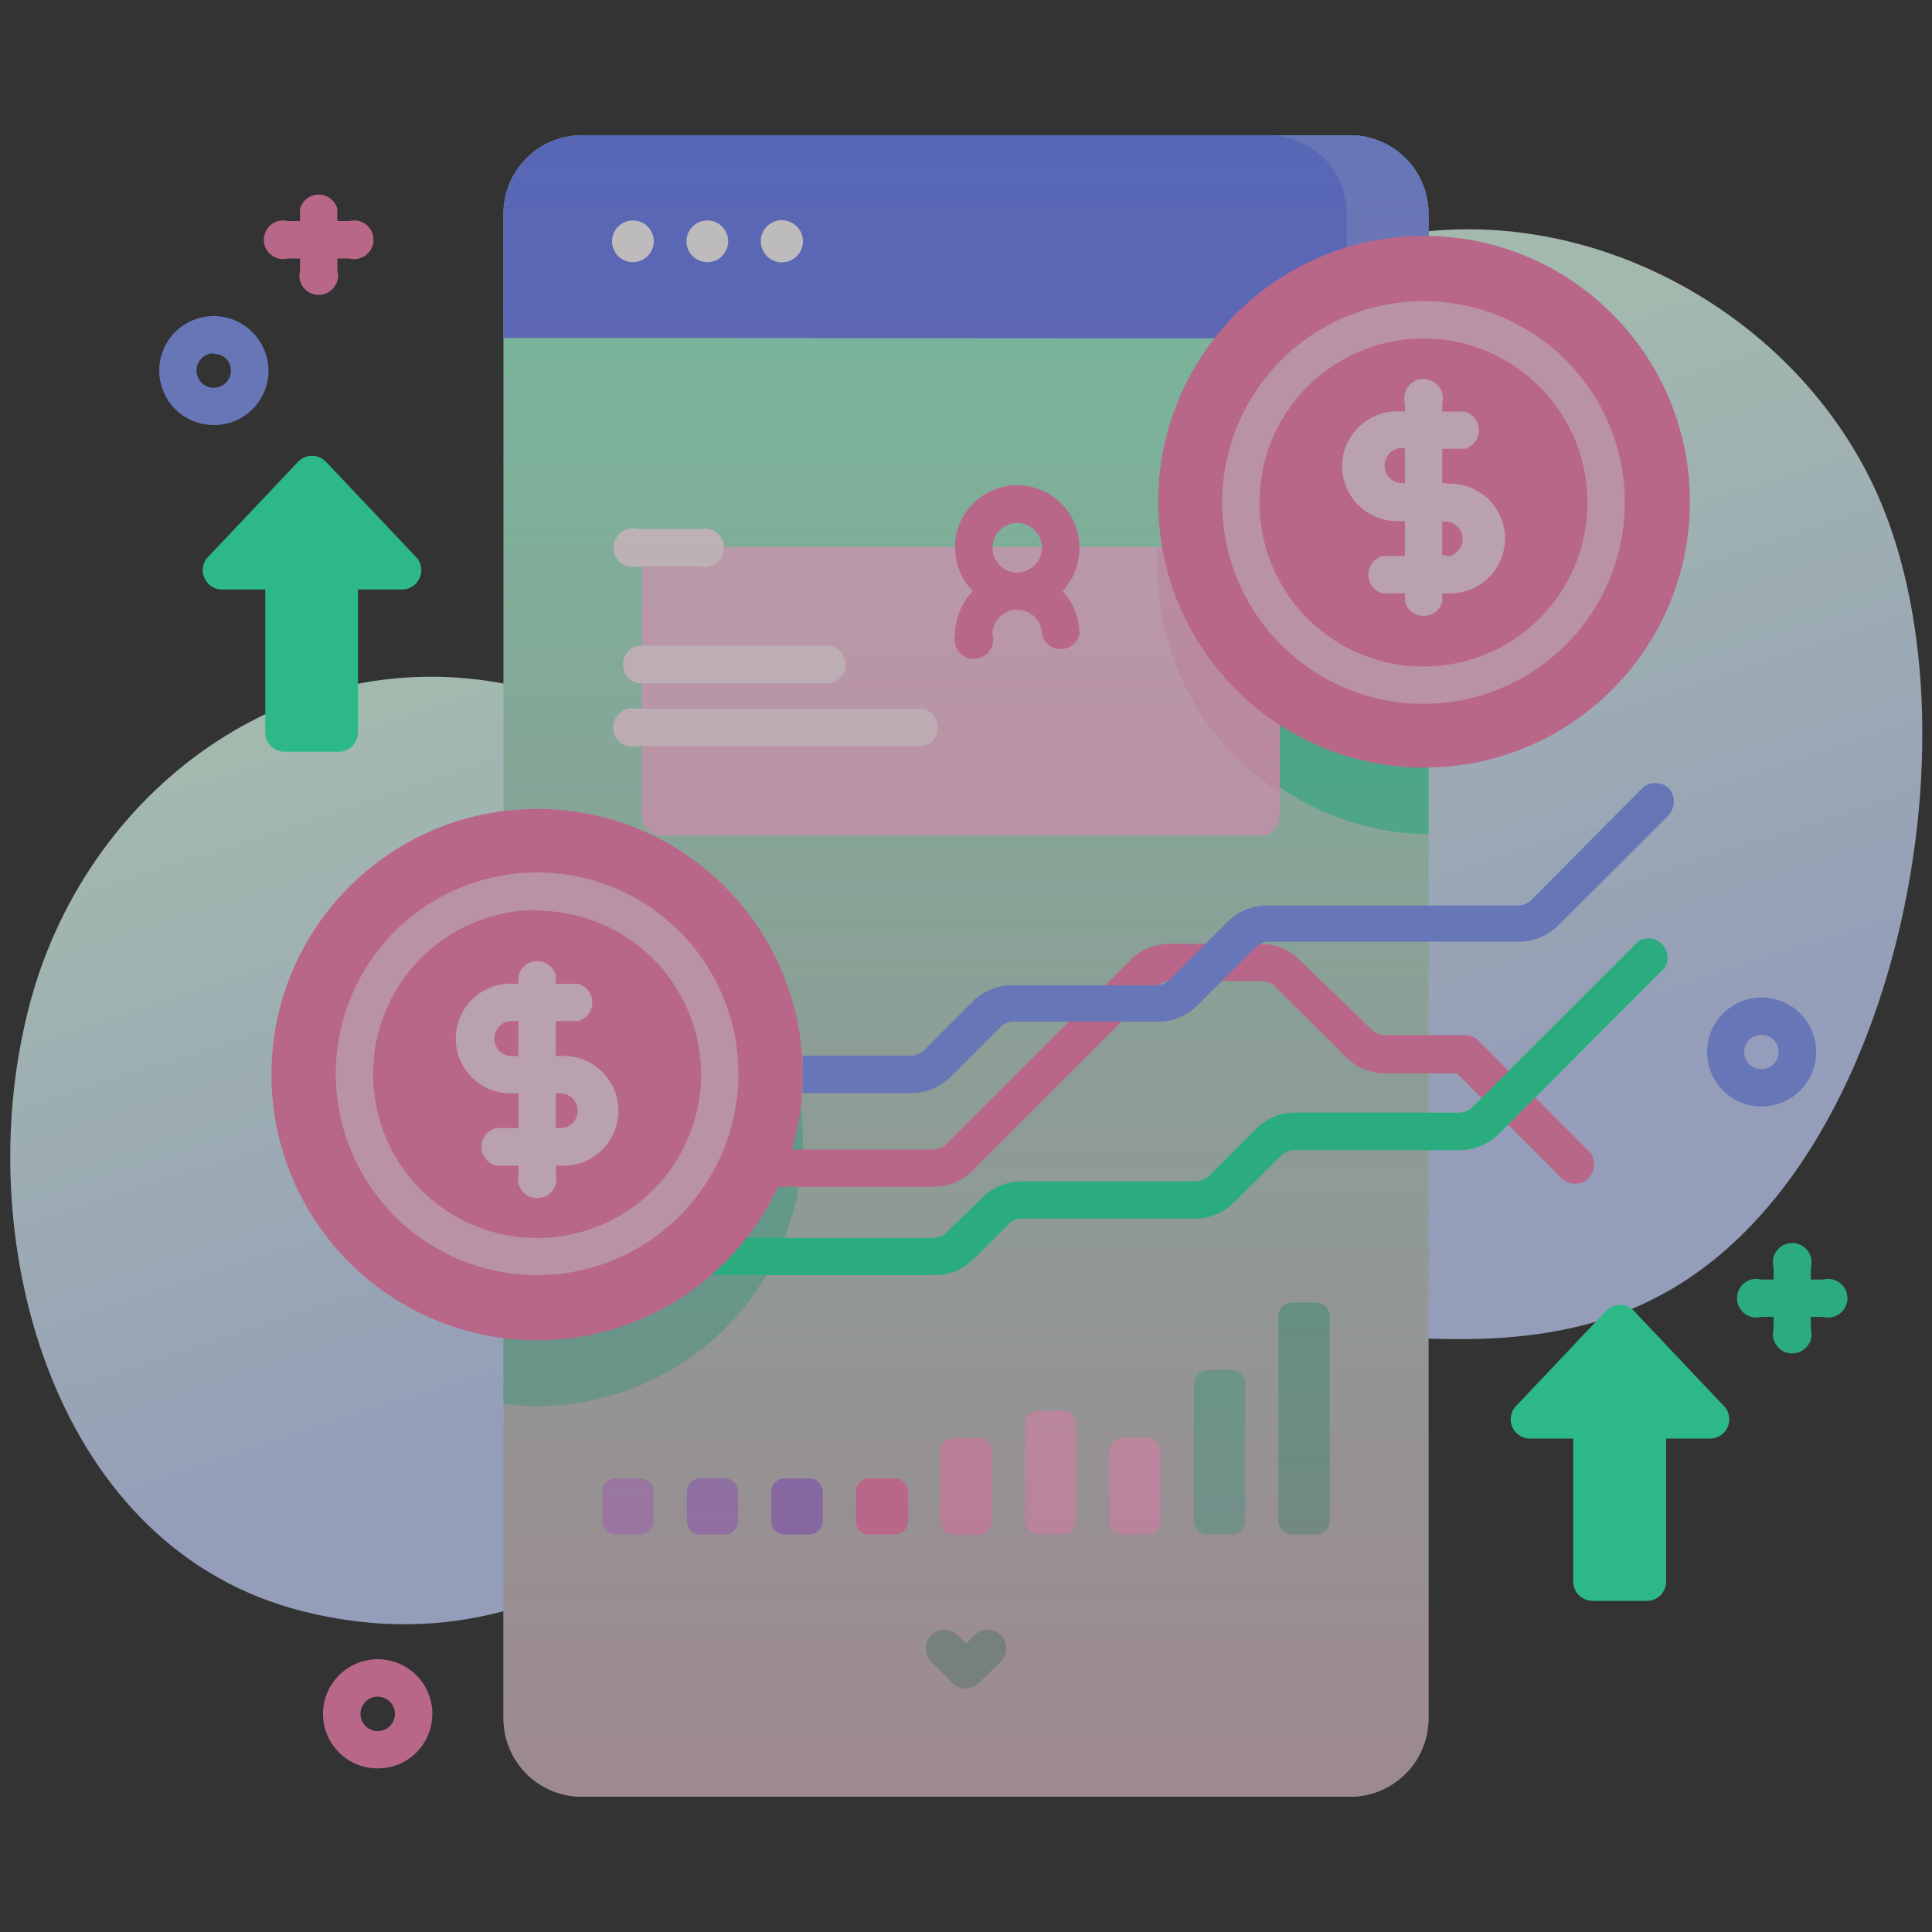 <svg id="Layer_1" data-name="Layer 1" xmlns="http://www.w3.org/2000/svg" xmlns:xlink="http://www.w3.org/1999/xlink" viewBox="0 0 100 100"><rect x="0" y="0" width="100" height="100" fill="#333333" stroke="none"/><defs><style>.cls-1{opacity:0.68;}.cls-2{fill:url(#linear-gradient);}.cls-3{fill:#95f8cd;}.cls-4{fill:#2bf7af;}.cls-5{fill:#f8d5e7;}.cls-6{fill:#f8bfd9;}.cls-7{fill:#6780f4;}.cls-8{fill:#8095f5;}.cls-9{fill:#fff;}.cls-10{fill:#f780b2;}.cls-11{fill:#9aacf5;}.cls-12{fill:#27e5a1;}.cls-13{fill:#22d18c;}.cls-14{fill:url(#linear-gradient-2);}</style><linearGradient id="linear-gradient" x1="43.47" y1="3610.46" x2="55.46" y2="3647.46" gradientTransform="translate(0 -3582)" gradientUnits="userSpaceOnUse"><stop offset="0.01" stop-color="#d7f7e8"/><stop offset="0.78" stop-color="#c7d8f4"/><stop offset="1" stop-color="#c1cef7"/></linearGradient><linearGradient id="linear-gradient-2" x1="50" y1="-326.76" x2="50" y2="-412.69" gradientTransform="matrix(1, 0, 0, -1, 0, -319.72)" gradientUnits="userSpaceOnUse"><stop offset="0" stop-color="#f780b2" stop-opacity="0"/><stop offset="1" stop-color="#f780b2" stop-opacity="0.6"/></linearGradient></defs><g class="cls-1"><path class="cls-2" d="M97.54,26.46c-4.32-11-17.64-17.6-28.92-13.23-13.25,5.13-8.36,25.37-20.3,29.6-6.31,2.24-15.65-6.12-22-7.4-11.76-2.36-22.41,5.94-25,17.43C-1.42,64.58,2.87,80.24,15.75,83.42c15.35,3.79,23.34-10,36.21-14,13.21-4.07,27.9,5.53,38.83-6.15C98.87,54.69,101.82,37.35,97.54,26.46Z"/><path class="cls-3" d="M73.94,11.09V88.91A4.06,4.06,0,0,1,69.88,93H30.12a4.06,4.06,0,0,1-4.06-4.06V11.09A4.06,4.06,0,0,1,30.12,7H69.88A4.06,4.06,0,0,1,73.94,11.09Z"/><path class="cls-4" d="M73.94,15.67v27.5h-.26a13.76,13.76,0,0,1,0-27.51Z"/><path class="cls-4" d="M41.56,59A13.75,13.75,0,0,1,27.8,72.78a12.51,12.51,0,0,1-1.74-.11V45.39a14.26,14.26,0,0,1,1.74-.11A13.76,13.76,0,0,1,41.56,59Z"/><path class="cls-5" d="M66.23,29.32V42.25a1,1,0,0,1-1,1h-31a1,1,0,0,1-1-1V29.32a1,1,0,0,1,1-1h31a1,1,0,0,1,1,1Z"/><path class="cls-6" d="M66.23,29.32V41a13.74,13.74,0,0,1-6.3-11.55c0-.36,0-.72,0-1.07h5.29a1,1,0,0,1,1,1Z"/><path class="cls-7" d="M73.94,17.52V11.09A4.06,4.06,0,0,0,69.88,7H30.12a4.06,4.06,0,0,0-4.06,4.06v6.43Z"/><path class="cls-8" d="M73.94,11.09v6.43H69.71V11.09A4.06,4.06,0,0,0,65.65,7h4.23A4.06,4.06,0,0,1,73.94,11.09Z"/><circle class="cls-9" cx="32.76" cy="12.49" r="1.08"/><circle class="cls-9" cx="36.61" cy="12.49" r="1.08"/><path class="cls-9" d="M40.46,11.4a1.09,1.09,0,1,1-1.08,1.09A1.08,1.08,0,0,1,40.46,11.4Z"/><path class="cls-4" d="M78.42,72.83l4.73-5a1,1,0,0,1,1.4,0l4.73,5a1,1,0,0,1-.7,1.63H86.24v7.4a1,1,0,0,1-1,1H82.43a1,1,0,0,1-1-1v-7.4H79.12a1,1,0,0,1-.7-1.63Z"/><path class="cls-4" d="M10.72,28.88l4.73-5a1,1,0,0,1,1.4,0l4.73,5a1,1,0,0,1-.7,1.63H18.53v7.4a1,1,0,0,1-1,1H14.73a1,1,0,0,1-1-1v-7.4H11.42A1,1,0,0,1,10.72,28.88Z"/><path class="cls-9" d="M36.24,29.32H33a1,1,0,1,1,0-1.94h3.23a1,1,0,1,1,0,1.94Z"/><path class="cls-9" d="M43,35.36H33a1,1,0,0,1,0-1.94H43a1,1,0,0,1,0,1.94Z"/><path class="cls-9" d="M47.81,38.62H33a1,1,0,1,1,0-1.93h14.8a1,1,0,0,1,0,1.93Z"/><path class="cls-10" d="M47,77.22v1.51a.7.7,0,0,1-.7.7H45a.7.7,0,0,1-.7-.7V77.22a.7.7,0,0,1,.7-.7h1.25A.7.7,0,0,1,47,77.22Z"/><path class="cls-6" d="M51.33,75.12v3.61a.7.7,0,0,1-.7.7H49.37a.7.7,0,0,1-.7-.7V75.12a.7.7,0,0,1,.7-.7h1.26A.7.7,0,0,1,51.33,75.12Z"/><path class="cls-7" d="M42.58,77.22v1.51a.7.7,0,0,1-.7.7H40.62a.7.7,0,0,1-.7-.7V77.22a.7.7,0,0,1,.7-.7h1.26A.7.7,0,0,1,42.58,77.22Z"/><path class="cls-8" d="M38.2,77.22v1.51a.7.7,0,0,1-.7.7H36.25a.7.7,0,0,1-.7-.7V77.22a.7.7,0,0,1,.7-.7H37.5A.7.7,0,0,1,38.2,77.22Z"/><path class="cls-11" d="M33.83,77.22v1.51a.7.7,0,0,1-.7.7H31.87a.7.7,0,0,1-.7-.7V77.22a.7.7,0,0,1,.7-.7h1.26A.7.7,0,0,1,33.83,77.22Z"/><path class="cls-5" d="M55.7,73.72v5a.7.7,0,0,1-.7.7H53.75a.7.7,0,0,1-.7-.7v-5a.7.7,0,0,1,.7-.7H55A.7.7,0,0,1,55.7,73.72Z"/><path class="cls-5" d="M60.08,75.12v3.61a.7.7,0,0,1-.7.7H58.12a.7.7,0,0,1-.7-.7V75.12a.7.7,0,0,1,.7-.7h1.26A.7.7,0,0,1,60.08,75.12Z"/><path class="cls-4" d="M64.45,71.62v7.11a.7.7,0,0,1-.7.7H62.5a.7.7,0,0,1-.7-.7V71.62a.7.7,0,0,1,.7-.7h1.25A.7.7,0,0,1,64.45,71.62Z"/><path class="cls-12" d="M68.83,68.12V78.73a.7.7,0,0,1-.7.7H66.87a.7.7,0,0,1-.7-.7V68.12a.71.71,0,0,1,.7-.7h1.26A.71.71,0,0,1,68.83,68.12Z"/><path class="cls-8" d="M11.06,22a2.82,2.82,0,1,1,2-4.81,2.81,2.81,0,0,1,0,4h0A2.8,2.8,0,0,1,11.06,22Zm0-3.71a.89.89,0,1,0,.63,1.52h0a.89.89,0,0,0,0-1.26A.93.93,0,0,0,11.06,18.32Z"/><path class="cls-8" d="M91.17,57.27a2.82,2.82,0,1,1,2-.82h0a2.82,2.82,0,0,1-2,.82Zm1.31-1.51Zm-1.31-2.2a.89.89,0,1,0,.63.26.89.89,0,0,0-.63-.26Z"/><path class="cls-10" d="M19.55,91.53a2.81,2.81,0,0,1-2-.82,2.82,2.82,0,0,1,0-4,2.82,2.82,0,1,1,4,4h0a2.8,2.8,0,0,1-2,.82Zm0-3.71a.86.86,0,0,0-.63.26.89.89,0,0,0,0,1.26.89.89,0,0,0,1.26,0h0a.89.89,0,0,0,0-1.26A.89.89,0,0,0,19.55,87.82Z"/><path class="cls-10" d="M18.09,11.44h-.63v-.63a1,1,0,0,0-1.93,0v.63H14.9a1,1,0,1,0,0,1.94h.63V14a1,1,0,1,0,1.93,0v-.62h.63a1,1,0,1,0,0-1.94Z"/><path class="cls-12" d="M94.36,66.23h-.63V65.6a1,1,0,1,0-1.93,0v.63h-.63a1,1,0,1,0,0,1.93h.63v.63a1,1,0,1,0,1.93,0v-.63h.63a1,1,0,1,0,0-1.93Z"/><path class="cls-13" d="M50,87.38a1,1,0,0,0,.68-.28L51.81,86a1,1,0,0,0,0-1.37,1,1,0,0,0-1.37,0l-.44.45-.44-.45a1,1,0,0,0-1.37,0,1,1,0,0,0,0,1.37l1.13,1.13a1,1,0,0,0,.68.28Z"/><path class="cls-10" d="M55.87,28.35a3.22,3.22,0,1,0-5.51,2.25,3.19,3.19,0,0,0-.92,2.24,1,1,0,1,0,1.93,0,1.28,1.28,0,1,1,2.56,0,1,1,0,0,0,1.94,0A3.23,3.23,0,0,0,55,30.6,3.25,3.25,0,0,0,55.87,28.35Zm-3.22-1.28a1.28,1.28,0,1,1-1.28,1.28A1.28,1.28,0,0,1,52.65,27.07Z"/><path class="cls-14" d="M73.94,11.09V88.91A4.06,4.06,0,0,1,69.88,93H30.12a4.06,4.06,0,0,1-4.06-4.06V11.09A4.06,4.06,0,0,1,30.12,7H69.88A4.06,4.06,0,0,1,73.94,11.09Z"/><path class="cls-10" d="M82.22,61a1,1,0,0,1-1.37,0l-5.44-5.44H71.66a2.88,2.88,0,0,1-2-.85L66,51.07a1,1,0,0,0-.69-.29H60.55a.92.92,0,0,0-.68.29l-9.52,9.51a2.87,2.87,0,0,1-2.05.85H40.22a14.24,14.24,0,0,0,.68-1.93h7.4a1,1,0,0,0,.68-.28L58.5,49.7a2.88,2.88,0,0,1,2-.85h4.78a2.85,2.85,0,0,1,2,.85L71,53.29a.92.92,0,0,0,.68.29h4.15a1,1,0,0,1,.69.28l5.72,5.72a1,1,0,0,1,0,1.37Z"/><path class="cls-8" d="M86.4,42.17l-5.73,5.72a2.88,2.88,0,0,1-2,.85h-13a.92.92,0,0,0-.68.29l-3,3a2.87,2.87,0,0,1-2,.85H52.46a1,1,0,0,0-.68.28l-2.57,2.57a2.88,2.88,0,0,1-2.05.85H41.54q0-.49,0-1c0-.32,0-.63,0-.94h5.62a1,1,0,0,0,.68-.29l2.57-2.57A2.91,2.91,0,0,1,52.46,51h7.39a1,1,0,0,0,.68-.28l3-3a2.87,2.87,0,0,1,2.05-.85h13a1,1,0,0,0,.68-.28L85,40.8a1,1,0,0,1,1.37,0,1,1,0,0,1,0,1.37Z"/><path class="cls-12" d="M86.19,50.07l-8.6,8.61a2.88,2.88,0,0,1-2,.85H67a1,1,0,0,0-.69.28l-2.41,2.41a2.85,2.85,0,0,1-2,.85h-9a1,1,0,0,0-.69.28l-1.84,1.84A2.87,2.87,0,0,1,48.3,66H36.77a15.07,15.07,0,0,0,1.64-1.93H48.3a1,1,0,0,0,.69-.28L50.83,62a2.91,2.91,0,0,1,2.05-.85h9a1,1,0,0,0,.69-.28L65,58.44A2.85,2.85,0,0,1,67,57.59h8.53a1,1,0,0,0,.68-.28l8.61-8.61a1,1,0,0,1,1.36,1.37Z"/><circle class="cls-10" cx="73.71" cy="25.97" r="13.76"/><circle class="cls-10" cx="27.8" cy="55.62" r="13.75"/><path class="cls-6" d="M73.68,36.43A10.42,10.42,0,1,1,84.1,26,10.43,10.43,0,0,1,73.68,36.43Zm0-18.91A8.49,8.49,0,1,0,82.17,26,8.5,8.5,0,0,0,73.68,17.52Z"/><path class="cls-5" d="M74.89,25h-.24V23.23h1.16a1,1,0,0,0,0-1.93H74.65v-.42a1,1,0,1,0-1.93,0v.42h-.24a2.84,2.84,0,1,0,0,5.67h.24v1.81H71.56a1,1,0,0,0,0,1.93h1.16v.43a1,1,0,0,0,1.93,0v-.43h.24a2.84,2.84,0,1,0,0-5.67Zm-2.41,0a.91.91,0,0,1,0-1.81h.24V25Zm2.41,3.74h-.24V27h.24a.91.91,0,0,1,0,1.81Z"/><path class="cls-6" d="M27.8,66A10.42,10.42,0,1,1,38.22,55.62,10.42,10.42,0,0,1,27.8,66Zm0-18.9a8.49,8.49,0,1,0,8.49,8.48A8.49,8.49,0,0,0,27.8,47.14Z"/><path class="cls-5" d="M29,54.66h-.24V52.85h1.16a1,1,0,0,0,0-1.93H28.77v-.43a1,1,0,0,0-1.93,0v.43H26.6a2.84,2.84,0,1,0,0,5.67h.24v1.8H25.68a1,1,0,0,0,0,1.94h1.16v.42a1,1,0,1,0,1.93,0v-.42H29a2.84,2.84,0,1,0,0-5.67Zm-2.41,0a.91.91,0,1,1,0-1.81h.24v1.81ZM29,58.39h-.24v-1.8H29a.9.9,0,0,1,0,1.8Z"/></g></svg>